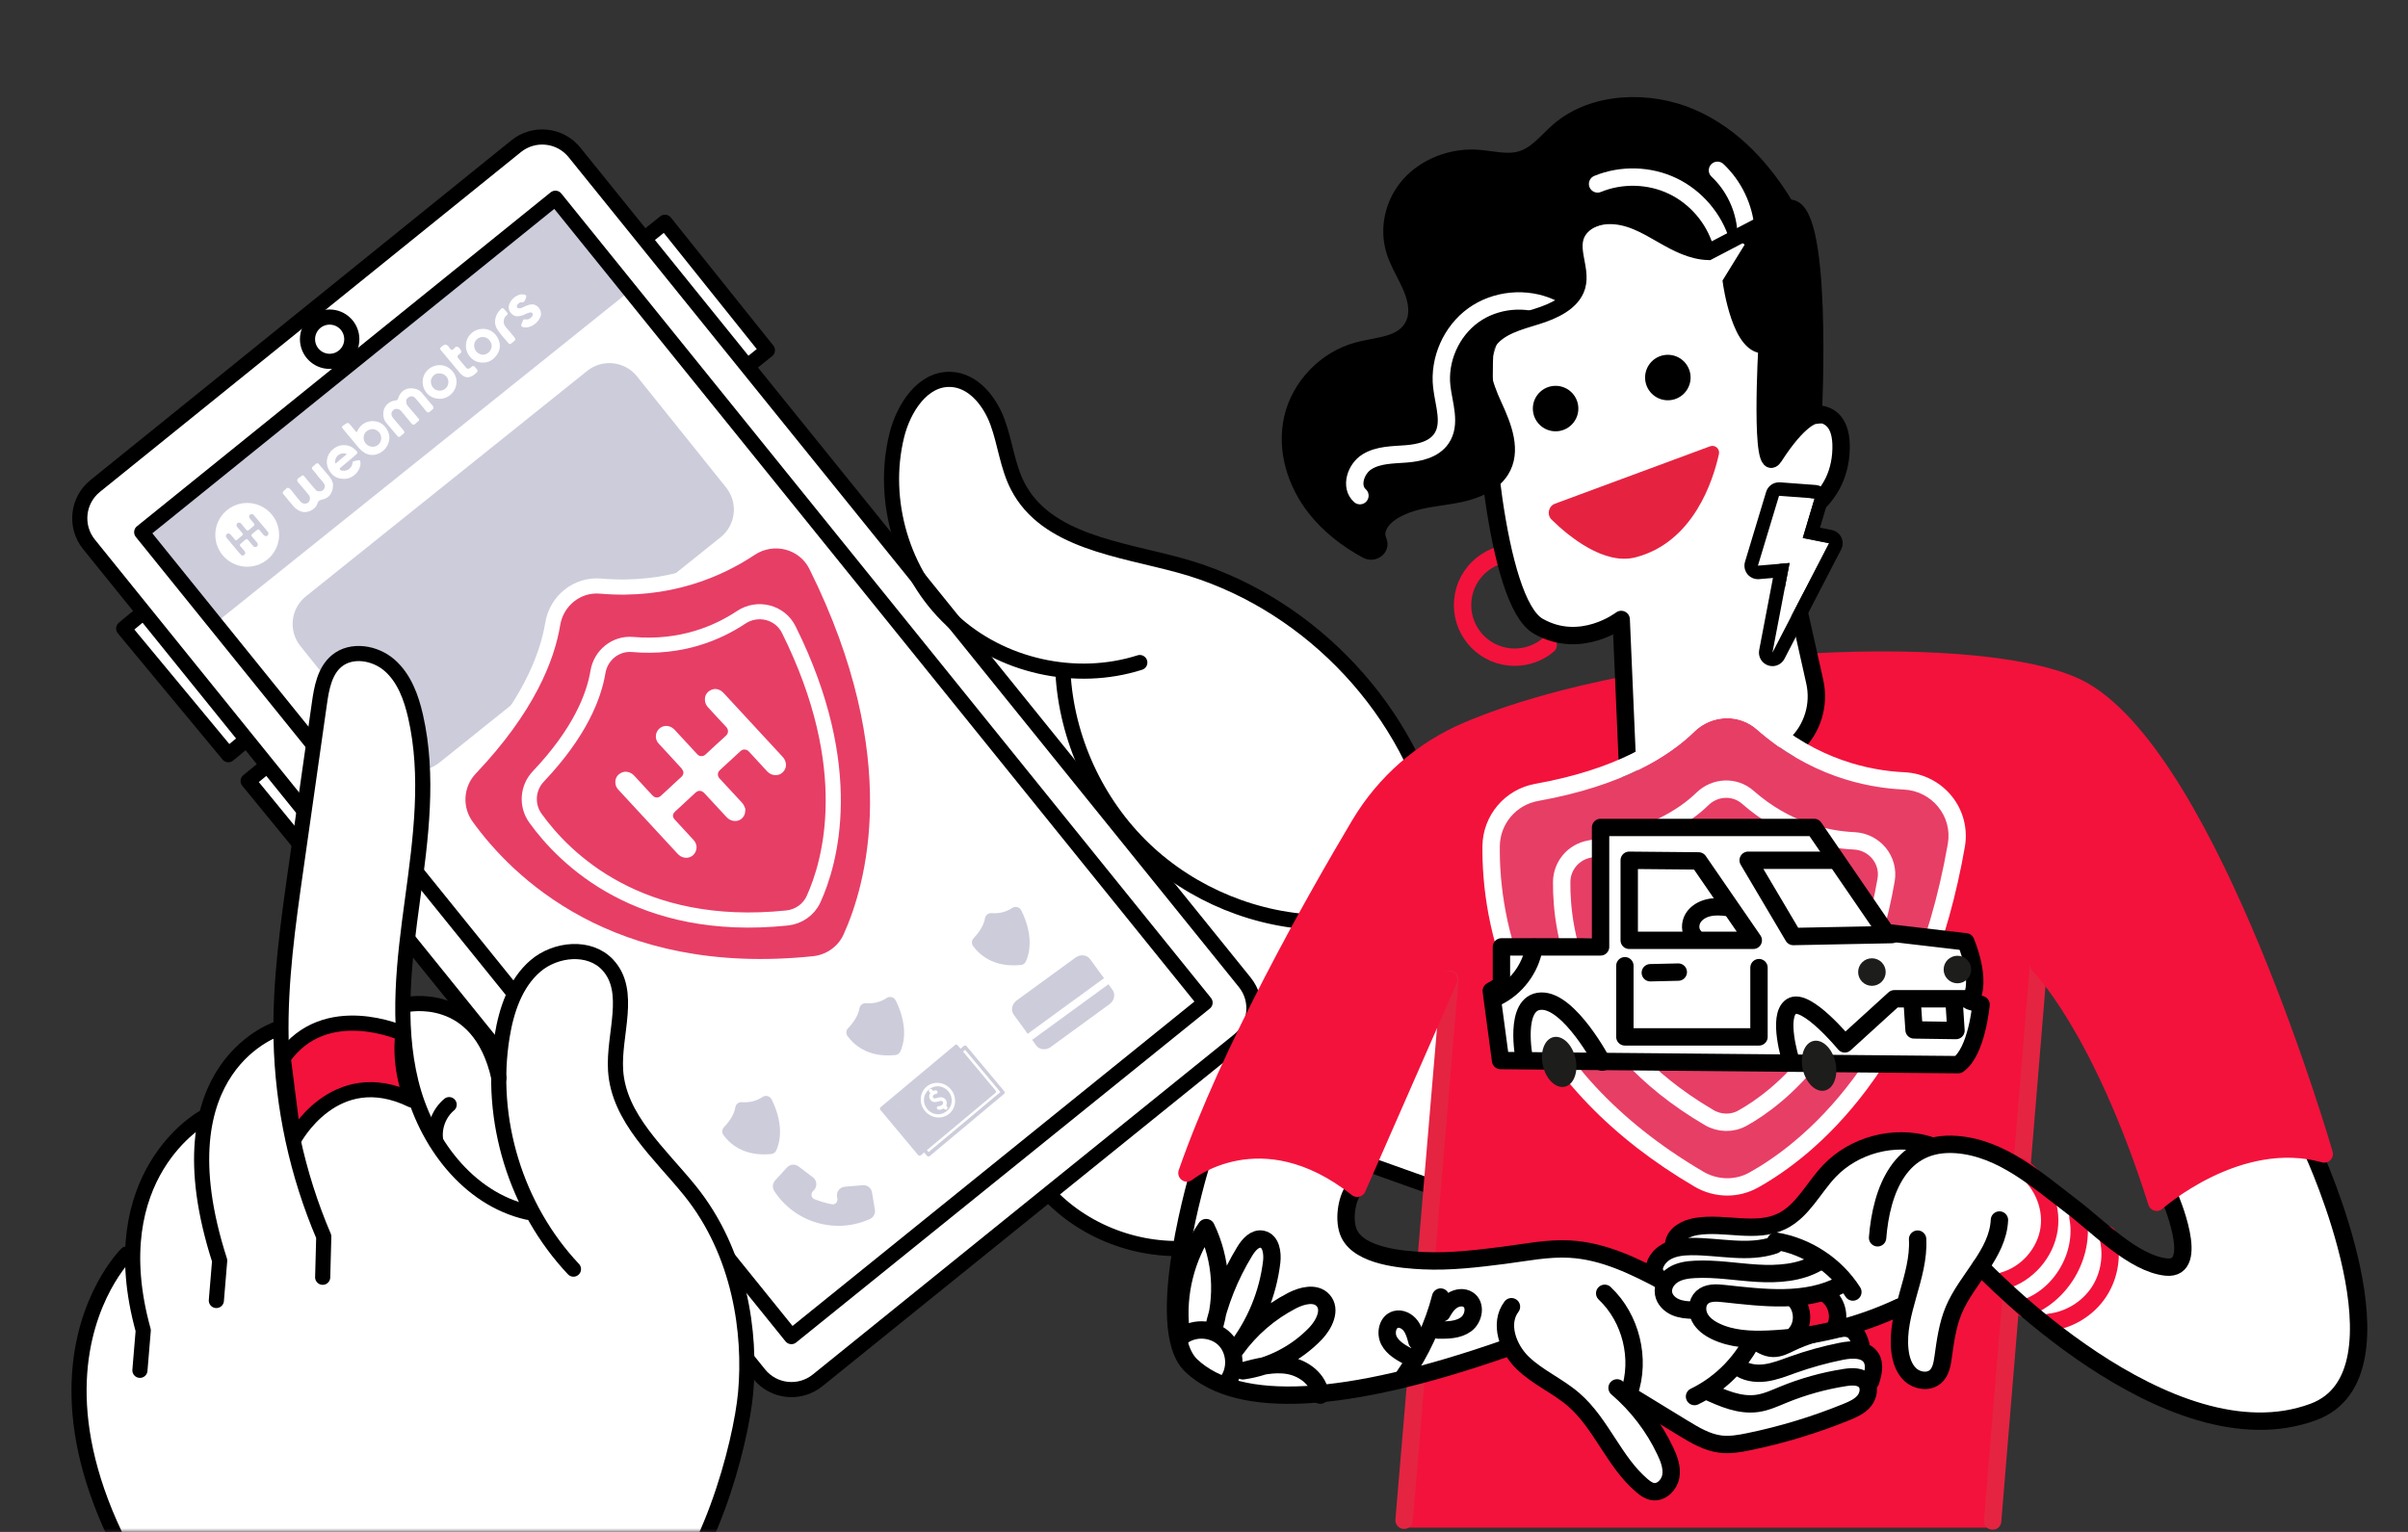 <svg width="330" height="210" viewBox="0 0 330 210" fill="none" xmlns="http://www.w3.org/2000/svg">
<rect x="0" y="0" width="330" height="210" fill="#333333" stroke="none"/>
<mask id="mask0_316_7554" style="mask-type:alpha" maskUnits="userSpaceOnUse" x="0" y="0" width="330" height="210">
<rect width="330" height="210" fill="#D9D9D9"/>
</mask>
<g mask="url(#mask0_316_7554)">
<path d="M235.927 125.881L197.056 112.824C197.056 112.824 188.403 85.039 161.831 77.293C161.831 77.293 144.52 75.929 141.184 68.791C137.849 61.653 137.994 62.566 137.086 57.705C136.178 52.844 130.254 50.566 128.583 52.392C126.913 54.218 121.295 55.126 122.664 70.311C122.664 70.311 122.664 77.143 132.988 88.229L157.583 118.141L170.583 134.659C170.583 134.659 173.675 137.875 171.247 140.308C168.819 142.741 144.525 163.388 144.525 163.388C144.525 163.388 164.114 183.734 182.333 158.226L218.32 170.677L235.932 125.886L235.927 125.881Z" fill="white"/>
<path d="M170.583 134.654L102.531 50.369L104.809 48.305L91.144 30.843L88.39 32.856L78.73 20.893C76.759 18.449 73.179 18.071 70.736 20.042L13.044 66.622C10.6 68.594 10.222 72.173 12.193 74.617L19.699 83.913L17.448 86.164L30.91 103.17L33.649 101.198L36.72 105.001L34.349 107.014L48.32 124.123L50.582 122.167L104.046 188.382C106.017 190.826 109.597 191.205 112.04 189.233L169.733 142.653C172.176 140.682 172.555 137.102 170.583 134.659V134.654ZM107.439 118.406C107.107 118.406 107.107 117.887 107.439 117.887C107.771 117.887 107.771 118.406 107.439 118.406Z" fill="white"/>
<path d="M76.248 27.713L20.202 72.646L30.08 84.967L86.126 40.033L76.248 27.713Z" fill="#CCCCDB"/>
<path d="M29.509 73.304C29.483 70.933 31.47 68.889 33.986 68.946C36.284 68.998 38.302 70.897 38.25 73.413C38.204 75.737 36.31 77.688 33.861 77.688C31.48 77.688 29.483 75.732 29.509 73.304ZM32.772 71.649C32.627 71.613 32.528 71.701 32.466 71.81C32.388 71.945 32.399 72.1 32.497 72.225C32.736 72.526 32.985 72.822 33.229 73.112C33.317 73.216 33.312 73.288 33.213 73.387C32.974 73.615 32.7 73.807 32.456 74.025C32.373 74.098 32.29 74.082 32.222 73.999C32.02 73.766 31.807 73.532 31.61 73.288C31.47 73.117 31.262 73.076 31.086 73.205C30.936 73.32 30.92 73.569 31.055 73.729C31.444 74.191 31.833 74.658 32.222 75.12C32.482 75.426 32.72 75.753 33.005 76.038C33.156 76.188 33.348 76.188 33.488 76.064C33.623 75.934 33.654 75.69 33.524 75.561C33.322 75.358 33.182 75.115 32.974 74.917C32.824 74.772 32.834 74.663 32.99 74.523C33.187 74.352 33.389 74.181 33.592 74.015C33.784 73.854 33.872 73.864 34.028 74.056C34.235 74.31 34.448 74.565 34.66 74.819C34.816 75.006 35.055 75.042 35.221 74.907C35.366 74.793 35.366 74.508 35.205 74.342C34.961 74.087 34.769 73.797 34.52 73.548C34.427 73.454 34.432 73.314 34.531 73.226C34.754 73.024 34.992 72.842 35.226 72.656C35.382 72.531 35.465 72.541 35.599 72.702C35.771 72.91 35.942 73.117 36.108 73.325C36.243 73.491 36.502 73.548 36.647 73.434C36.803 73.309 36.85 73.06 36.704 72.899C36.481 72.65 36.279 72.386 36.061 72.126C35.636 71.623 35.205 71.125 34.785 70.622C34.64 70.451 34.437 70.415 34.266 70.544C34.131 70.648 34.1 70.892 34.219 71.047C34.38 71.25 34.551 71.447 34.712 71.649C34.878 71.857 34.951 71.934 34.764 72.095C34.562 72.272 34.359 72.443 34.152 72.614C33.934 72.796 33.887 72.785 33.701 72.567C33.488 72.313 33.281 72.059 33.068 71.81C32.99 71.722 32.912 71.623 32.767 71.654L32.772 71.649Z" fill="white"/>
<path d="M45.638 66.524C45.643 67.603 45.021 68.334 44.149 68.48C43.729 68.552 43.573 68.76 43.475 69.081C43.236 69.87 42.121 70.368 41.374 70.155C40.844 70.005 40.45 69.694 40.108 69.278C39.714 68.796 39.309 68.319 38.915 67.836C38.66 67.525 38.676 67.53 38.946 67.234C39.044 67.126 39.169 67.058 39.267 66.949C39.423 66.778 39.667 66.897 39.895 67.177C40.326 67.722 40.756 68.267 41.208 68.791C41.457 69.081 41.96 69.112 42.214 68.9C42.556 68.62 42.536 68.116 42.313 67.847C41.877 67.307 41.425 66.778 40.974 66.259C40.891 66.166 40.777 66.046 40.756 65.963C40.642 65.528 41.114 65.491 41.301 65.258C41.41 65.128 41.566 65.139 41.685 65.284C41.918 65.569 42.152 65.855 42.391 66.14C42.702 66.503 43.008 66.871 43.329 67.224C43.49 67.4 44.014 67.395 44.217 67.234C44.481 67.027 44.595 66.659 44.455 66.394C44.232 65.963 43.853 65.657 43.568 65.274C43.335 64.957 43.08 64.651 42.821 64.355C42.676 64.189 42.733 64.075 42.868 63.956C43.013 63.831 43.153 63.697 43.303 63.582C43.428 63.489 43.568 63.463 43.687 63.608C44.17 64.179 44.657 64.75 45.135 65.325C45.451 65.715 45.664 66.15 45.638 66.524Z" fill="white"/>
<path d="M52.532 56.74C52.49 55.723 53.294 54.976 54.207 54.893C54.415 54.872 54.498 54.8 54.565 54.597C54.959 53.373 56.018 52.979 57.133 53.368C57.392 53.456 57.636 53.638 57.823 53.861C58.321 54.457 58.819 55.049 59.312 55.645C59.447 55.811 59.468 55.967 59.27 56.128C59.151 56.226 59.026 56.325 58.912 56.434C58.762 56.579 58.58 56.594 58.409 56.382C57.947 55.796 57.481 55.215 56.983 54.654C56.676 54.312 56.324 54.156 55.831 54.592C55.592 54.805 55.618 55.334 55.878 55.635C56.376 56.216 56.868 56.797 57.361 57.383C57.465 57.508 57.481 57.617 57.33 57.731C57.164 57.85 57.029 58.011 56.868 58.135C56.708 58.26 56.552 58.255 56.412 58.078C55.929 57.487 55.447 56.901 54.959 56.325C54.69 56.003 54.15 55.956 53.886 56.231C53.564 56.558 53.553 56.911 53.896 57.326C54.363 57.897 54.845 58.457 55.322 59.022C55.468 59.194 55.447 59.334 55.271 59.474C55.136 59.583 54.996 59.686 54.871 59.811C54.762 59.92 54.607 59.946 54.472 59.785C53.948 59.152 53.408 58.535 52.879 57.902C52.646 57.627 52.526 57.191 52.526 56.74H52.532Z" fill="white"/>
<path d="M53.367 59.894C53.398 61.585 51.723 62.747 50.358 62.254C49.767 62.042 49.368 61.642 48.989 61.186C48.335 60.392 47.687 59.593 47.018 58.815C46.846 58.613 46.789 58.488 47.038 58.332C47.09 58.301 47.137 58.249 47.194 58.213C47.718 57.881 47.713 57.881 48.117 58.379C48.33 58.644 48.569 58.888 48.771 59.157C48.88 59.303 48.906 59.214 48.947 59.126C49.414 58.099 50.395 57.575 51.484 57.762C52.143 57.876 52.677 58.265 53.035 58.872C53.253 59.24 53.347 59.624 53.367 59.894ZM52.242 60.06C52.257 59.328 51.567 58.804 51.038 58.82C50.39 58.836 49.829 59.36 49.829 59.992C49.829 60.631 50.322 61.222 51.064 61.243C51.718 61.258 52.252 60.714 52.242 60.06Z" fill="white"/>
<path d="M49.404 63.598C49.347 64.231 49.026 64.755 48.491 65.18C47.889 65.652 47.205 65.73 46.51 65.574C45.955 65.45 45.503 65.102 45.187 64.604C44.767 63.951 44.663 63.255 44.943 62.529C45.13 62.036 45.472 61.658 45.923 61.372C46.541 60.983 47.189 60.926 47.869 61.144C48.284 61.279 48.626 61.544 48.906 61.876C49.005 61.99 49.02 62.125 48.88 62.239C48.486 62.581 48.092 62.923 47.692 63.261C47.371 63.536 47.039 63.8 46.717 64.07C46.639 64.137 46.52 64.2 46.577 64.329C46.629 64.444 46.738 64.495 46.862 64.516C47.666 64.63 48.237 64.127 48.32 63.416C48.32 63.38 48.32 63.333 48.341 63.302C48.403 63.214 49.218 63.043 49.301 63.105C49.461 63.224 49.363 63.396 49.399 63.593L49.404 63.598ZM47.075 62.145C46.458 62.145 45.965 62.617 45.923 63.245C45.918 63.333 45.887 63.447 45.965 63.494C46.058 63.551 46.115 63.432 46.178 63.38C46.556 63.074 46.925 62.758 47.298 62.446C47.365 62.389 47.485 62.348 47.464 62.259C47.443 62.156 47.309 62.171 47.215 62.151C47.168 62.14 47.117 62.151 47.07 62.151L47.075 62.145Z" fill="white"/>
<path d="M66.165 49.7C64.873 49.773 63.83 48.595 63.846 47.402C63.861 46.09 64.863 45.109 66.16 45.078C67.441 45.052 68.437 46.126 68.499 47.345C68.556 48.533 67.368 49.799 66.165 49.695V49.7ZM67.384 47.412C67.353 46.816 66.86 46.198 66.16 46.198C65.49 46.198 64.961 46.748 64.977 47.392C64.992 48.087 65.553 48.605 66.18 48.626C66.803 48.647 67.389 48.035 67.384 47.412Z" fill="white"/>
<path d="M62.565 52.387C62.554 53.617 61.501 54.68 60.241 54.67C58.882 54.659 57.922 53.601 57.922 52.34C57.922 51.111 58.913 50.074 60.251 50.053C61.512 50.032 62.606 51.194 62.565 52.387ZM60.241 51.184C59.535 51.106 59.032 51.791 59.048 52.315C59.068 52.994 59.53 53.565 60.261 53.554C60.972 53.549 61.424 53.015 61.45 52.403C61.481 51.739 60.915 51.189 60.241 51.184Z" fill="white"/>
<path d="M71.602 40.362C72.115 40.362 72.224 40.518 72.027 40.985C71.913 41.255 71.804 41.529 71.4 41.441C71.223 41.405 70.855 41.753 70.839 41.939C70.824 42.111 70.881 42.245 71.093 42.266C71.42 42.303 71.669 42.111 71.939 41.991C72.255 41.851 72.577 41.732 72.925 41.721C73.708 41.701 74.356 42.64 74.082 43.376C73.734 44.315 72.671 45.036 71.773 44.87C71.457 44.813 71.379 44.694 71.483 44.393C71.534 44.248 71.617 44.113 71.659 43.957C71.695 43.812 71.825 43.75 71.986 43.781C72.338 43.854 72.624 43.703 72.852 43.454C72.987 43.314 73.065 43.127 72.956 42.941C72.847 42.759 72.676 42.827 72.504 42.868C72.178 42.941 71.897 43.133 71.581 43.231C71.13 43.371 70.668 43.459 70.263 43.148C69.776 42.769 69.573 42.24 69.807 41.67C70.066 41.042 70.538 40.637 71.171 40.399C71.322 40.342 71.462 40.373 71.591 40.352L71.602 40.362Z" fill="white"/>
<path d="M64.07 51.728C63.592 51.692 63.265 51.417 62.985 51.085C62.368 50.354 61.766 49.617 61.154 48.886C60.915 48.595 60.672 48.31 60.428 48.024C60.267 47.833 60.288 47.672 60.506 47.537C60.563 47.5 60.614 47.454 60.666 47.407C60.95 47.175 61.211 47.196 61.45 47.469C61.45 47.469 61.471 47.506 61.481 47.521C61.616 47.677 61.73 47.921 61.891 47.957C62.072 48.004 62.223 47.765 62.363 47.615C62.394 47.583 62.451 47.573 62.492 47.552C62.721 47.459 62.913 47.599 63.162 48.024C63.281 48.221 63.208 48.341 63.048 48.471C62.591 48.839 62.591 48.844 62.965 49.311C63.245 49.658 63.53 50.006 63.821 50.343C64.054 50.618 64.298 50.618 64.619 50.297C64.817 50.099 64.951 50.141 65.107 50.322C65.569 50.857 65.574 50.867 65.034 51.319C64.749 51.557 64.422 51.703 64.059 51.734L64.07 51.728Z" fill="white"/>
<path d="M67.841 44.072C67.872 43.366 68.188 42.795 68.686 42.323C68.795 42.219 68.972 42.188 69.101 42.386C69.2 42.536 69.34 42.655 69.459 42.79C69.589 42.935 69.636 43.081 69.449 43.21C68.967 43.537 68.878 44.346 69.309 44.824C69.719 45.275 70.092 45.763 70.487 46.23C70.653 46.427 70.689 46.572 70.45 46.769C70.331 46.873 70.191 46.966 70.077 47.08C69.973 47.184 69.802 47.189 69.683 47.049C69.169 46.437 68.603 45.861 68.173 45.187C67.965 44.86 67.82 44.481 67.841 44.066V44.072Z" fill="white"/>
<path d="M170.583 134.654L78.73 20.893C76.759 18.449 73.179 18.071 70.736 20.042L13.044 66.622C10.6 68.594 10.222 72.173 12.193 74.617L104.046 188.377C106.017 190.821 109.597 191.199 112.04 189.228L169.733 142.648C172.176 140.677 172.555 137.097 170.583 134.654ZM107.439 118.406C107.107 118.406 107.107 117.887 107.439 117.887C107.771 117.887 107.771 118.406 107.439 118.406Z" stroke="black" stroke-width="2.075" stroke-linecap="round" stroke-linejoin="round"/>
<path d="M76.115 27.175L19.419 72.951L108.455 183.226L165.146 137.45L76.115 27.175ZM107.438 118.411C107.106 118.411 107.106 117.892 107.438 117.892C107.77 117.892 107.77 118.411 107.438 118.411Z" stroke="black" stroke-width="2.075" stroke-linecap="round" stroke-linejoin="round"/>
<path d="M45.176 49.534C46.852 49.534 48.211 48.175 48.211 46.499C48.211 44.823 46.852 43.465 45.176 43.465C43.5 43.465 42.142 44.823 42.142 46.499C42.142 48.175 43.5 49.534 45.176 49.534Z" stroke="black" stroke-width="2.075" stroke-linecap="round" stroke-linejoin="round"/>
<path d="M89.209 32.005L91.128 30.469L105.166 48.014L103.247 49.55" stroke="black" stroke-width="2.075" stroke-linecap="round" stroke-linejoin="round"/>
<path d="M18.844 84.593L16.95 86.159L31.294 103.455L33.188 101.888" stroke="black" stroke-width="2.075" stroke-linecap="round" stroke-linejoin="round"/>
<path d="M35.911 105.504L34.007 107.06L48.237 124.449L50.141 122.893" stroke="black" stroke-width="2.075" stroke-linecap="round" stroke-linejoin="round"/>
<path d="M80.474 50.842L41.921 81.75C39.831 83.426 39.495 86.478 41.171 88.569L53.385 103.803C55.06 105.893 58.113 106.229 60.203 104.554L98.756 73.645C100.846 71.969 101.182 68.917 99.506 66.827L87.292 51.592C85.616 49.502 82.564 49.166 80.474 50.842Z" fill="#CCCCDB"/>
<path d="M111.854 77.537C110.189 74.186 105.95 73.133 102.838 75.208C98.506 78.092 91.575 81.153 82.299 80.344C79.094 80.064 76.271 82.357 75.748 85.531C74.985 90.154 72.329 97.032 64.459 105.322C62.4 107.491 62.176 110.806 63.92 113.228C69.408 120.86 83.539 135.022 111.527 132.112C113.706 131.883 115.63 130.545 116.538 128.553C119.672 121.684 124.916 103.813 111.854 77.537Z" fill="#E73E66"/>
<path d="M93.386 105.317C92.82 104.7 92.255 104.088 91.69 103.471C91.223 102.962 90.761 102.449 90.284 101.951C89.755 101.395 89.76 100.597 90.195 100.052C90.668 99.46 91.472 99.341 92.12 99.761C92.302 99.881 92.457 100.041 92.603 100.202C93.562 101.24 94.522 102.277 95.482 103.315C95.617 103.46 95.751 103.6 95.959 103.637C96.203 103.678 96.426 103.647 96.623 103.481C96.654 103.455 96.685 103.429 96.716 103.403C97.635 102.552 98.548 101.696 99.476 100.861C99.902 100.477 99.814 99.958 99.513 99.642C98.683 98.77 97.879 97.878 97.059 96.996C96.836 96.758 96.685 96.488 96.628 96.166C96.53 95.57 96.706 95.061 97.209 94.719C97.718 94.371 98.262 94.361 98.791 94.683C98.968 94.791 99.118 94.947 99.258 95.098C101.92 97.977 104.581 100.861 107.247 103.74C107.481 103.989 107.631 104.285 107.688 104.601C107.782 105.115 107.605 105.561 107.211 105.924C106.687 106.402 105.779 106.376 105.203 105.81C105.136 105.743 105.069 105.67 105.001 105.597C104.207 104.736 103.409 103.886 102.625 103.019C102.355 102.723 101.935 102.677 101.65 102.838C101.582 102.879 101.515 102.931 101.458 102.988C100.524 103.849 99.596 104.705 98.662 105.566C98.314 105.888 98.288 106.329 98.589 106.692C98.636 106.749 98.688 106.801 98.74 106.853C99.725 107.922 100.706 108.995 101.702 110.054C101.904 110.272 102.013 110.531 102.117 110.796C102.179 110.951 102.117 111.112 102.117 111.273C102.117 111.527 102.013 111.74 101.889 111.937C101.448 112.632 100.561 112.705 99.917 112.305C99.767 112.212 99.637 112.087 99.518 111.958C98.522 110.889 97.536 109.81 96.54 108.741C96.436 108.632 96.312 108.529 96.177 108.471C95.876 108.347 95.591 108.409 95.347 108.632C94.403 109.504 93.459 110.375 92.52 111.247C92.26 111.485 92.136 111.766 92.296 112.103C92.354 112.227 92.452 112.336 92.546 112.435C93.381 113.343 94.221 114.245 95.056 115.158C95.362 115.496 95.513 115.895 95.44 116.357C95.279 117.384 94.211 117.923 93.251 117.363C93.075 117.259 92.919 117.104 92.779 116.948C90.107 114.064 87.446 111.169 84.774 108.29C84.515 108.015 84.359 107.714 84.333 107.346C84.297 106.811 84.489 106.365 84.935 106.059C85.464 105.696 86.019 105.712 86.559 106.038C86.756 106.158 86.922 106.339 87.078 106.51C87.84 107.33 88.598 108.155 89.36 108.98C89.443 109.068 89.531 109.156 89.635 109.218C89.9 109.384 90.227 109.359 90.481 109.167C90.507 109.146 90.533 109.125 90.559 109.104C91.503 108.233 92.447 107.361 93.386 106.49C93.459 106.422 93.521 106.35 93.567 106.261C93.728 105.971 93.682 105.67 93.443 105.416C93.484 105.354 93.5 105.312 93.396 105.323L93.386 105.317Z" fill="white"/>
<path d="M93.386 105.317C93.49 105.307 93.474 105.354 93.433 105.411C93.417 105.38 93.401 105.349 93.386 105.317Z" fill="#FEF3F5"/>
<path d="M111.854 77.537C110.189 74.186 105.95 73.133 102.838 75.208C98.506 78.092 91.575 81.153 82.299 80.344C79.094 80.064 76.271 82.357 75.748 85.531C74.985 90.154 72.329 97.032 64.459 105.322C62.4 107.491 62.176 110.806 63.92 113.228C69.408 120.86 83.539 135.022 111.527 132.112C113.706 131.883 115.63 130.545 116.538 128.553C119.672 121.684 124.916 103.813 111.854 77.537Z" stroke="white" stroke-width="2.075" stroke-linecap="round" stroke-linejoin="round"/>
<path d="M108.098 86.315C106.895 83.887 103.823 83.124 101.567 84.629C98.428 86.719 93.412 88.935 86.694 88.348C84.375 88.146 82.331 89.806 81.947 92.104C81.392 95.45 79.467 100.43 73.771 106.438C72.282 108.01 72.116 110.406 73.382 112.165C77.356 117.69 87.591 127.951 107.86 125.84C109.437 125.674 110.832 124.709 111.491 123.262C113.758 118.287 117.56 105.343 108.098 86.315Z" stroke="white" stroke-width="2.075" stroke-linecap="round" stroke-linejoin="round"/>
<path d="M118.213 162.475L115.786 162.678C115.127 162.735 114.639 163.316 114.696 163.974C114.701 164.057 114.717 164.14 114.743 164.218C114.81 164.441 114.764 164.68 114.618 164.862C114.483 165.033 114.271 165.121 114.053 165.1C113.202 164.934 112.367 164.69 111.558 164.369C111.366 164.27 111.236 164.078 111.21 163.86C111.184 163.632 111.272 163.404 111.449 163.253C111.952 162.823 112.014 162.065 111.583 161.562C111.532 161.5 111.469 161.443 111.402 161.391L109.446 159.907C108.953 159.523 108.253 159.591 107.838 160.053L106.23 161.816C105.867 162.216 105.815 162.807 106.105 163.259C108.922 167.611 114.504 169.245 119.225 167.103L119.303 167.061C119.749 166.812 119.982 166.309 119.894 165.806L119.5 163.461C119.401 162.849 118.846 162.418 118.229 162.475H118.213Z" fill="#CCCCDB"/>
<path d="M129.979 149.615C129.305 148.806 128.132 148.676 127.359 149.319C127.339 149.335 127.323 149.345 127.308 149.366C126.509 149.983 126.389 151.156 127.033 151.991C127.676 152.826 128.853 152.997 129.647 152.385C129.683 152.359 129.72 152.328 129.751 152.297V152.287L129.798 152.245C130.571 151.602 130.648 150.424 129.974 149.615H129.979ZM129.606 152.121C129.507 152.121 129.445 152.074 129.403 152.017C129.377 151.991 129.351 151.965 129.336 151.934C129.315 151.949 129.289 151.97 129.268 151.981C129.071 152.1 128.843 152.152 128.61 152.126C128.475 152.105 128.376 151.986 128.381 151.851C128.397 151.716 128.511 151.623 128.646 151.633C128.828 151.638 129.004 151.571 129.128 151.441C129.17 151.405 129.201 151.358 129.227 151.306C129.279 151.202 129.253 151.068 129.154 150.995C129.056 150.876 128.895 150.907 128.594 150.995C128.293 151.078 127.774 151.218 127.463 150.704C127.292 150.44 127.297 150.108 127.479 149.864L127.494 149.848L127.411 149.75C127.292 149.667 127.261 149.501 127.339 149.387C127.416 149.273 127.577 149.247 127.697 149.33C127.733 149.356 127.764 149.392 127.785 149.439L127.878 149.553C128.023 149.48 128.189 149.454 128.35 149.485C128.475 149.558 128.527 149.714 128.459 149.838C128.418 149.916 128.335 149.968 128.241 149.968C128.153 149.983 128.07 150.014 127.992 150.066C127.94 150.103 127.894 150.144 127.863 150.201C127.816 150.279 127.826 150.383 127.883 150.455C127.972 150.601 128.06 150.611 128.444 150.502C128.75 150.419 129.17 150.305 129.507 150.647C129.756 150.881 129.829 151.244 129.683 151.534C129.678 151.545 129.673 151.555 129.663 151.566C129.704 151.581 129.73 151.612 129.751 151.649C129.917 151.778 129.87 152.115 129.6 152.115L129.606 152.121Z" fill="#CCCCDB"/>
<path d="M127.079 157.07L134.217 150.948C137.091 149.713 134.564 148.043 134.165 147.607L131.737 144.822C131.172 145.154 131.659 145.107 129.916 144.417L122.202 151.156C123.862 151.918 122.643 151.446 122.425 153.573L125.527 157.059C125.891 155.129 126.606 156.592 127.084 157.07H127.079ZM126.985 148.956C127.966 148.136 129.455 148.302 130.311 149.33C131.166 150.357 131.068 151.851 130.087 152.67C129.107 153.49 127.618 153.324 126.762 152.297C125.906 151.27 126.005 149.776 126.985 148.956Z" fill="#CCCCDB"/>
<path d="M132.095 143.374L131.634 143.763L131.245 143.296C131.151 143.182 130.99 143.167 130.882 143.255L120.677 151.783C120.568 151.872 120.558 152.038 120.651 152.147L125.818 158.33C125.912 158.444 126.073 158.46 126.181 158.372L126.648 157.978L127.037 158.439C127.131 158.553 127.292 158.569 127.401 158.481L137.6 149.957C137.709 149.869 137.719 149.703 137.626 149.594L132.453 143.405C132.36 143.302 132.199 143.286 132.095 143.374ZM122.892 153.303C122.799 153.189 122.809 153.028 122.918 152.94C123.416 152.52 123.282 151.898 122.924 151.467C122.83 151.353 122.841 151.192 122.95 151.104L129.813 145.371C129.917 145.283 130.072 145.299 130.166 145.403C130.518 145.823 131.11 146.056 131.608 145.646C131.701 145.553 131.857 145.563 131.95 145.662C131.955 145.672 131.966 145.678 131.971 145.688L134.176 148.328C134.217 148.38 134.243 148.448 134.238 148.515C134.233 148.583 134.202 148.64 134.15 148.681L134.124 148.702C133.626 149.122 133.761 149.745 134.119 150.175C134.212 150.289 134.202 150.45 134.093 150.538L127.24 156.266C127.131 156.354 126.97 156.338 126.877 156.224C126.519 155.794 125.932 155.555 125.424 155.97C125.315 156.058 125.154 156.043 125.061 155.928L122.892 153.309V153.303ZM137.091 149.714L127.255 157.936L127.027 157.666L136.396 149.838C136.505 149.75 136.515 149.584 136.422 149.475L131.976 144.152L132.261 143.914L137.102 149.714H137.091Z" fill="#CCCCDB"/>
<path d="M122.743 137.139C122.514 136.677 121.933 136.532 121.503 136.817C120.906 137.211 119.957 137.631 118.681 137.522C118.24 137.486 117.851 137.797 117.778 138.233C117.674 138.866 117.306 139.815 116.227 140.951C115.942 141.247 115.91 141.704 116.154 142.036C116.906 143.084 118.852 145.029 122.696 144.63C122.997 144.598 123.261 144.417 123.386 144.142C123.816 143.198 124.538 140.744 122.743 137.128V137.139Z" fill="#CCCCDB"/>
<path d="M139.95 124.792C139.721 124.33 139.14 124.185 138.71 124.47C138.113 124.864 137.164 125.285 135.888 125.176C135.447 125.139 135.058 125.451 134.985 125.886C134.881 126.519 134.513 127.469 133.434 128.605C133.149 128.901 133.117 129.357 133.361 129.689C134.114 130.737 136.059 132.682 139.903 132.283C140.204 132.252 140.468 132.07 140.593 131.795C141.024 130.851 141.745 128.397 139.95 124.781V124.792Z" fill="#CCCCDB"/>
<path d="M105.737 150.704C105.508 150.243 104.927 150.097 104.497 150.383C103.9 150.777 102.951 151.197 101.675 151.088C101.234 151.052 100.845 151.363 100.772 151.799C100.668 152.432 100.3 153.381 99.221 154.517C98.936 154.813 98.905 155.27 99.148 155.602C99.901 156.649 101.846 158.595 105.69 158.195C105.991 158.164 106.256 157.983 106.38 157.708C106.811 156.764 107.532 154.31 105.737 150.694V150.704Z" fill="#CCCCDB"/>
<path d="M140.956 141.631L151.295 134.093L149.381 131.474C148.945 130.877 148.058 130.784 147.399 131.261L139.332 137.144C138.673 137.626 138.492 138.498 138.928 139.094L140.847 141.73C140.878 141.699 140.909 141.662 140.951 141.636L140.956 141.631Z" fill="#CCCCDB"/>
<path d="M141.563 142.461C141.521 142.492 141.48 142.513 141.438 142.534L142.009 143.317C142.445 143.914 143.332 144.007 143.991 143.53L152.058 137.647C152.717 137.164 152.898 136.293 152.462 135.696L151.902 134.929L141.563 142.466V142.461Z" fill="#CCCCDB"/>
<path d="M89.121 245.743L88.716 222.46C88.716 222.46 104.507 208.288 101.675 179.947C101.675 179.947 102.484 171.04 87.097 154.642C87.097 154.642 83.253 149.376 84.669 138.446C84.669 138.446 86.288 131.157 80.011 130.55C73.734 129.943 69.081 135.006 68.676 146.139C68.676 146.139 65.843 135.816 55.717 137.637C55.717 137.637 57.336 124.071 57.74 114.354C58.145 104.638 58.145 98.563 56.122 95.124C54.099 91.684 51.666 90.06 51.666 90.06C51.666 90.06 45.995 88.846 45.186 91.679C44.377 94.511 39.516 125.487 39.516 125.487L38.302 141.076C38.302 141.076 31.013 141.076 28.181 153.63C28.181 153.63 20.488 155.451 18.262 171.242C18.262 171.242 4.494 183.999 13.806 206.062C13.806 206.062 16.84 218.207 37.695 240.073L37.088 249.789H89.115V245.743H89.121Z" fill="white"/>
<path d="M78.589 173.976C70.689 165.588 66.969 153.449 68.811 142.077C69.392 138.482 70.626 134.773 73.391 132.407C76.162 130.042 80.799 129.596 83.279 132.262C86.677 135.914 84.042 141.761 84.363 146.741C84.783 153.298 90.397 158.086 94.531 163.196C101.451 171.756 102.92 182.78 102.183 190.935C101.555 197.866 97.068 215.442 88.581 222.455L88.861 246.147" stroke="black" stroke-width="2.075" stroke-linecap="round" stroke-linejoin="round"/>
<path d="M72.328 166.184C64.121 164.327 58.321 156.53 56.319 148.354C54.316 140.179 55.405 131.608 56.536 123.272C57.667 114.935 58.819 106.381 56.946 98.179C56.355 95.596 55.395 92.965 53.403 91.212C51.416 89.464 48.169 88.919 46.135 90.615C44.485 91.99 44.07 94.319 43.769 96.446C42.706 103.932 41.642 111.423 40.574 118.909C39.464 126.711 38.353 134.555 38.52 142.435C38.717 151.726 40.719 160.971 44.371 169.515L44.221 175.092" stroke="black" stroke-width="2.075" stroke-linecap="round" stroke-linejoin="round"/>
<path d="M38.302 140.926C38.302 140.926 21.447 145.937 30.105 172.809L29.649 178.277" stroke="black" stroke-width="2.075" stroke-linecap="round" stroke-linejoin="round"/>
<path d="M27.828 153.226C27.828 153.226 13.707 160.971 19.631 182.38L19.175 187.848" stroke="black" stroke-width="2.075" stroke-linecap="round" stroke-linejoin="round"/>
<path d="M17.349 171.901C17.349 171.901 -6.794 195.588 37.846 239.772L36.932 249.338" stroke="black" stroke-width="2.075" stroke-linecap="round" stroke-linejoin="round"/>
<path d="M55.613 137.735C55.613 137.735 65.636 135.458 68.37 147.758" stroke="black" stroke-width="2.075" stroke-linecap="round" stroke-linejoin="round"/>
<path d="M61.553 151.426C60.132 152.614 59.406 154.585 59.717 156.411" stroke="black" stroke-width="2.075" stroke-linecap="round" stroke-linejoin="round"/>
<path d="M39.723 156.26C39.723 156.26 45.798 145.631 56.428 150.793C56.428 150.793 54.607 146.539 55.214 141.683C55.214 141.683 44.584 136.822 38.815 145.024L39.728 156.26H39.723Z" fill="#F3123C"/>
<path d="M40.242 156.26C40.242 156.26 45.798 145.631 56.428 150.793C56.428 150.793 54.607 146.539 55.214 141.683C55.214 141.683 44.584 136.822 38.815 145.024L40.247 156.26H40.242Z" stroke="black" stroke-width="2.075" stroke-linecap="round" stroke-linejoin="round"/>
<path d="M156.202 90.823C147.404 93.629 137.169 91.326 130.425 85.018C123.681 78.71 120.687 68.656 122.897 59.692C123.821 55.941 126.451 51.843 130.31 52.009C133.382 52.138 135.659 54.997 136.712 57.886C137.77 60.776 138.066 63.94 139.482 66.669C143.404 74.222 153.463 75.255 161.675 77.501C178.509 82.102 192.407 96.161 196.822 113.047L235.626 126.343" stroke="black" stroke-width="2.075" stroke-linecap="round" stroke-linejoin="round"/>
<path d="M145.671 92.182C146.159 101.261 150.215 110.095 156.778 116.383C163.34 122.675 172.336 126.353 181.424 126.457" stroke="black" stroke-width="2.075" stroke-linecap="round" stroke-linejoin="round"/>
<path d="M144.358 164.312C149.738 169.588 157.706 172.088 165.135 170.838C172.564 169.588 179.272 164.602 182.618 157.853C193.289 161.661 203.955 165.469 214.626 169.276" stroke="black" stroke-width="2.075" stroke-linecap="round" stroke-linejoin="round"/>
<path d="M212.172 88.416C210.932 89.459 209.329 90.091 207.576 90.091C203.633 90.091 200.433 86.896 200.433 82.948C200.433 79 203.628 75.805 207.576 75.805" stroke="#F3123C" stroke-width="2.381" stroke-linecap="round" stroke-linejoin="round"/>
<path d="M234.931 91.959C234.931 91.959 206.736 95.041 198.69 100.965C190.644 106.894 187.261 110.453 182.899 119.07C178.536 127.687 162.957 159.959 162.957 159.959C162.957 159.959 174.935 152.904 186.001 162.885L198.534 136.049L192.418 209.414H273.076L279.348 132.568C279.348 132.568 291.643 148.526 295.565 164.799C295.565 164.799 307.377 154.331 318.525 158.18C318.525 158.18 308.466 122.172 292.421 100.835C280.904 85.516 234.931 91.954 234.931 91.954V91.959Z" fill="#F3123C"/>
<path d="M298.179 163.326C297.686 163.72 297.52 164.395 297.78 164.971C298.418 166.402 299.435 169.204 298.75 171.32C298.361 172.519 297.889 173.141 297.463 173.452C297.012 173.784 296.389 173.764 295.928 173.452C294.392 172.42 288.473 168.415 282.191 164.042C274.886 158.963 272.552 157.215 269.585 157.085C267.209 156.982 264.563 156.774 263.598 156.696C263.401 156.681 263.209 156.629 263.043 156.525C262.597 156.255 261.232 155.768 257.809 156.665C253.378 157.827 253.031 157.22 249.633 160.877C246.235 164.535 248.077 166.179 244.196 167.404C240.793 168.477 237.426 168.073 236.653 167.959C236.539 167.943 236.425 167.938 236.311 167.948L231.782 168.394C231.486 168.426 231.211 168.545 230.988 168.747L228.732 170.802L227.554 171.979C227.253 172.28 227.108 172.705 227.16 173.126L227.435 175.258C227.445 175.356 227.471 175.455 227.502 175.548C228.166 177.405 229.479 178.962 231.191 179.932L232.794 180.84C233.058 180.99 233.271 181.213 233.39 181.493C233.857 182.598 235.761 185.555 242.489 184.129C248.704 182.806 255.21 180.881 257.985 180.036C258.742 179.802 260.657 179.091 260.849 179.859L260.117 182.604C260.153 182.744 260.164 182.889 260.153 183.034C260.076 184.02 259.894 188.196 262.187 188.741C263.723 189.104 264.719 188.741 265.279 188.383C265.621 188.165 265.844 187.802 265.891 187.397C266 186.479 266.337 184.352 267.312 181.696C268.428 178.64 270.057 176.249 270.503 175.621C270.581 175.512 270.669 175.424 270.773 175.341L271.193 175.009C271.712 174.599 272.448 174.62 272.946 175.05L282.652 183.459C282.652 183.459 294.942 193.56 303.657 194.115C312.373 194.67 316.092 195.479 319.921 191.812C322.618 189.228 322.992 186.873 323.065 184.85C323.137 182.827 323.293 175.59 322.084 173.069C320.875 170.547 318.001 160.281 317.566 159.274C317.13 158.268 317.306 158.252 314.692 157.957C312.181 157.671 305.162 157.697 298.179 163.331V163.326Z" fill="white"/>
<path d="M192.418 208.402L198.69 134.244" stroke="#E52442" stroke-width="2.381" stroke-linecap="round" stroke-linejoin="round"/>
<path d="M273.076 208.516L279.343 132.573" stroke="#E52442" stroke-width="2.381" stroke-linecap="round" stroke-linejoin="round"/>
<path d="M185.404 162.392C185.731 162.657 185.819 163.134 185.596 163.497C184.906 164.638 183.682 167.17 184.885 169.1C186.488 171.673 193.575 173.618 201.668 172.586C209.76 171.559 216.759 170.366 222.071 172.866C227.383 175.367 235.538 181.182 240.046 180.954C244.077 180.751 246.852 180.035 247.397 179.885C247.464 179.864 247.532 179.859 247.605 179.854C248.263 179.844 251.635 179.854 252.642 181.011C253.56 182.069 254.577 183.039 254.898 183.345C254.971 183.413 255.023 183.485 255.07 183.574C255.236 183.89 255.697 184.793 256.418 186.126C257.228 187.62 256.859 188.989 256.766 189.275C256.756 189.311 256.74 189.342 256.724 189.379L255.396 192.128C255.293 192.336 255.111 192.496 254.893 192.569L239.864 197.554C239.74 197.596 239.61 197.606 239.486 197.591L232.41 196.688C232.29 196.672 232.176 196.631 232.073 196.569L228.12 194.172C227.326 193.689 226.444 194.628 226.963 195.391C228.208 197.217 229.318 199.318 229.027 200.693C228.654 202.462 227.948 203.717 227.45 204.423C227.175 204.817 226.62 204.9 226.231 204.604C224.799 203.52 221.51 200.874 220.52 198.716C219.243 195.931 219.477 193.721 215.643 191.402C211.809 189.078 206.264 185.929 206.311 184.834C206.357 183.74 192.537 190.011 183.013 190.24C173.488 190.468 169.914 191.303 166.417 189.321C162.926 187.335 160.265 187.309 161.1 179.112C161.842 171.803 163.901 162.06 164.337 160.032C164.389 159.783 164.55 159.575 164.778 159.456C166.656 158.475 175.672 154.481 185.409 162.377L185.404 162.392Z" fill="white"/>
<path d="M219.913 177.291C223.524 180.694 224.888 186.276 223.264 190.961" stroke="black" stroke-width="2.381" stroke-linecap="round" stroke-linejoin="round"/>
<path d="M221.609 190.255C224.384 192.636 226.656 195.604 228.218 198.914C228.732 199.998 229.178 201.191 228.975 202.369C228.773 203.546 227.689 204.656 226.506 204.47C225.946 204.381 225.463 204.034 225.033 203.665C221.189 200.413 219.477 195.178 215.674 191.879C213.506 189.996 210.761 188.844 208.691 186.847C206.622 184.855 205.402 181.421 207.135 179.128" stroke="black" stroke-width="2.381" stroke-linecap="round" stroke-linejoin="round"/>
<path d="M224.058 191.723C226.273 193.093 228.498 194.452 230.724 195.801C232.306 196.761 233.956 197.741 235.792 197.964C237.089 198.12 238.396 197.892 239.678 197.627C244.243 196.688 248.725 195.324 253.041 193.565C253.934 193.202 254.857 192.792 255.474 192.045C256.086 191.298 256.284 190.115 255.645 189.389C254.987 188.632 253.809 188.683 252.818 188.839C249.929 189.29 247.096 190.079 244.393 191.189C243.237 191.666 242.085 192.201 240.845 192.382C238.438 192.73 236.072 191.687 233.862 190.665" stroke="black" stroke-width="2.381" stroke-linecap="round" stroke-linejoin="round"/>
<path d="M232.223 191.443C236.041 189.596 239.143 186.318 240.772 182.401" stroke="black" stroke-width="2.381" stroke-linecap="round" stroke-linejoin="round"/>
<path d="M256.372 189.337C256.699 188.284 257.01 187.07 256.424 186.131C255.635 184.876 253.804 184.948 252.346 185.239C250.09 185.69 247.869 186.307 245.701 187.08C244.451 187.527 243.2 188.035 241.883 188.201C240.565 188.367 239.133 188.154 238.111 187.303" stroke="black" stroke-width="2.381" stroke-linecap="round" stroke-linejoin="round"/>
<path d="M255.007 184.32C254.769 183.548 254.468 182.697 253.757 182.302C253.197 181.991 252.512 182.043 251.879 182.131C249.638 182.443 247.449 183.101 245.41 184.071C244.642 184.44 243.854 184.86 243.003 184.844C242.017 184.829 241.146 184.237 240.342 183.667" stroke="black" stroke-width="2.381" stroke-linecap="round" stroke-linejoin="round"/>
<path d="M253.051 181.457C251.749 179.875 249.436 179.211 247.495 179.87C246.489 180.212 245.607 180.86 244.59 181.161C243.496 181.488 242.318 181.395 241.192 181.198C231.964 179.6 224.478 171.746 215.119 171.232C212.1 171.066 209.107 171.694 206.108 172.078C202.435 172.544 198.742 172.996 195.032 172.819C192.117 172.679 186.353 172.212 184.885 169.105C184.092 167.424 184.475 164.452 185.565 162.978" stroke="black" stroke-width="2.381" stroke-linecap="round" stroke-linejoin="round"/>
<path d="M164.493 159.964C164.493 159.964 157.759 182.002 163.253 187.2C169.696 193.3 184.387 192.522 206.305 184.85" stroke="black" stroke-width="2.381" stroke-linecap="round" stroke-linejoin="round"/>
<path d="M162.127 183.081C163.829 181.888 166.381 182.116 167.844 183.594C169.307 185.073 169.509 187.63 168.295 189.316" stroke="black" stroke-width="2.381" stroke-linecap="round" stroke-linejoin="round"/>
<path d="M161.816 182.22C161.271 177.359 162.532 172.321 165.297 168.285C167.403 172.643 167.75 177.826 166.246 182.427C167.06 178.583 168.534 174.884 170.583 171.533C171.122 170.646 171.963 169.671 172.98 169.878C174.194 170.127 174.422 171.761 174.277 172.991C173.758 177.343 172.025 181.54 169.322 184.99C171.325 182.188 174.007 179.87 177.073 178.292C178.432 177.592 180.289 177.12 181.316 178.251C182.468 179.517 181.482 181.55 180.299 182.79C177.669 185.545 174.1 187.381 170.329 187.916C172.383 187.371 174.52 186.816 176.616 187.189C178.712 187.563 180.756 189.13 180.943 191.246" stroke="black" stroke-width="2.381" stroke-linecap="round" stroke-linejoin="round"/>
<path d="M192.47 188.569C194.747 185.317 196.433 181.649 197.429 177.805" stroke="black" stroke-width="2.381" stroke-linecap="round" stroke-linejoin="round"/>
<path d="M194.182 183.869C193.985 183.112 193.777 182.334 193.3 181.711C192.823 181.089 192.003 180.663 191.251 180.881C190.136 181.203 189.819 182.764 190.364 183.791C190.909 184.819 191.993 185.42 193.015 185.97" stroke="black" stroke-width="2.381" stroke-linecap="round" stroke-linejoin="round"/>
<path d="M197.616 179.984C197.979 179.32 198.42 178.671 199.058 178.267C199.696 177.862 200.568 177.743 201.201 178.158C202.321 178.884 201.984 180.757 200.905 181.545C199.826 182.334 198.389 182.344 197.056 182.323" stroke="black" stroke-width="2.381" stroke-linecap="round" stroke-linejoin="round"/>
<path d="M298.179 163.326C297.686 163.72 297.52 164.395 297.78 164.971C298.418 166.402 299.435 169.204 298.75 171.32C298.361 172.519 297.889 173.141 297.463 173.452C297.012 173.784 296.389 173.764 295.928 173.452C294.392 172.42 288.473 168.415 282.191 164.042C274.886 158.963 272.552 157.215 269.585 157.085C267.209 156.982 264.563 156.774 263.598 156.696C263.401 156.681 263.209 156.629 263.043 156.525C262.597 156.255 261.232 155.768 257.809 156.665C253.378 157.827 253.031 157.22 249.633 160.877C246.235 164.535 248.077 166.179 244.196 167.404C240.793 168.477 237.426 168.073 236.653 167.959C236.539 167.943 236.425 167.938 236.311 167.948L231.782 168.394C231.486 168.426 231.211 168.545 230.988 168.747L228.732 170.802L227.554 171.979C227.253 172.28 227.108 172.705 227.16 173.126L227.435 175.258C227.445 175.356 227.471 175.455 227.502 175.548C228.166 177.405 229.479 178.962 231.191 179.932L232.794 180.84C233.058 180.99 233.271 181.213 233.39 181.493C233.857 182.598 235.761 185.555 242.489 184.129C248.704 182.806 255.21 180.881 257.985 180.036C258.742 179.802 260.657 179.091 260.849 179.859L260.117 182.604C260.153 182.744 260.164 182.889 260.153 183.034C260.076 184.02 259.894 188.196 262.187 188.741C263.723 189.104 264.719 188.741 265.279 188.383C265.621 188.165 265.844 187.802 265.891 187.397C266 186.479 266.337 184.352 267.312 181.696C268.428 178.64 270.057 176.249 270.503 175.621C270.581 175.512 270.669 175.424 270.773 175.341L271.193 175.009C271.712 174.599 272.448 174.62 272.946 175.05L282.652 183.459C282.652 183.459 294.942 193.56 303.657 194.115C312.373 194.67 316.092 195.479 319.921 191.812C322.618 189.228 322.992 186.873 323.065 184.85C323.137 182.827 323.293 175.59 322.084 173.069C320.875 170.547 318.001 160.281 317.566 159.274C317.13 158.268 317.306 158.252 314.692 157.957C312.181 157.671 305.162 157.697 298.179 163.331V163.326Z" fill="white"/>
<path d="M276.858 159.881C279.67 161.656 281.288 165.157 280.816 168.452C280.344 171.746 277.807 174.651 274.606 175.564" stroke="#F3123C" stroke-width="2.381" stroke-linecap="round" stroke-linejoin="round"/>
<path d="M284.764 166.838C285.771 172.041 282.425 177.727 277.393 179.372" stroke="#F3123C" stroke-width="2.381" stroke-linecap="round" stroke-linejoin="round"/>
<path d="M288.795 169.25C289.583 171.875 289.147 174.838 287.632 177.125C286.123 179.408 283.565 180.969 280.842 181.27" stroke="#F3123C" stroke-width="2.381" stroke-linecap="round" stroke-linejoin="round"/>
<path d="M249.918 177.608C248.943 177.442 247.895 177.795 247.216 178.51C246.303 179.475 246.199 181.208 247.2 182.085C247.838 182.645 248.777 182.764 249.607 182.604C250.437 182.443 251.205 182.028 251.952 181.623C251.9 180.17 251.361 178.744 250.432 177.629" fill="#F3123C"/>
<path d="M274.01 167.243C273.792 171.901 269.559 175.284 267.749 179.584C266.893 181.628 266.597 183.859 266.291 186.053C266.156 187.018 265.975 188.066 265.243 188.709C264.304 189.534 262.758 189.306 261.83 188.471C260.906 187.635 260.502 186.354 260.367 185.114C259.796 179.968 263.075 175.035 262.794 169.862" stroke="black" stroke-width="2.381" stroke-linecap="round" stroke-linejoin="round"/>
<path d="M243.361 170.137C247.652 170.838 251.599 173.442 253.923 177.115" stroke="black" stroke-width="2.381" stroke-linecap="round" stroke-linejoin="round"/>
<path d="M260.315 179.174C254.681 181.825 248.507 183.33 242.287 183.579C239.849 183.677 237.323 183.563 235.123 182.51C234.231 182.085 233.38 181.478 232.929 180.596C232.477 179.714 232.534 178.531 233.256 177.857C234.013 177.151 235.185 177.208 236.213 177.322C241.654 177.909 247.496 178.681 252.331 176.108" stroke="black" stroke-width="2.381" stroke-linecap="round" stroke-linejoin="round"/>
<path d="M232.042 179.6C231.196 179.584 230.335 179.517 229.562 179.169C228.789 178.822 228.125 178.152 227.98 177.322C227.803 176.316 228.441 175.299 229.308 174.76C230.174 174.22 231.227 174.065 232.244 174.013C235.097 173.857 237.945 174.365 240.798 174.537C243.652 174.708 246.65 174.505 249.125 173.068" stroke="black" stroke-width="2.381" stroke-linecap="round" stroke-linejoin="round"/>
<path d="M227.492 175.46L226.667 174.36C226.6 173.203 227.393 172.124 228.41 171.569C229.427 171.014 230.62 170.89 231.777 170.879C235.611 170.848 239.569 171.927 243.195 170.677" stroke="black" stroke-width="2.381" stroke-linecap="round" stroke-linejoin="round"/>
<path d="M229.359 170.547C229.515 169.157 231.051 168.374 232.43 168.14C236.342 167.476 240.637 169.157 244.196 167.409C247.044 166.013 248.502 162.859 250.681 160.556C254.074 156.966 259.557 155.508 264.288 156.94" stroke="black" stroke-width="2.381" stroke-linecap="round" stroke-linejoin="round"/>
<path d="M250.261 177.421C251.682 178.365 252.248 180.404 251.516 181.945" stroke="black" stroke-width="2.381" stroke-linecap="round" stroke-linejoin="round"/>
<path d="M245.731 177.94C247.117 179.107 247.288 181.447 246.095 182.806" stroke="black" stroke-width="2.381" stroke-linecap="round" stroke-linejoin="round"/>
<path d="M297.328 164.042C297.328 164.042 301.728 174.21 296.851 173.691C292.359 173.209 287.43 168.036 284.022 165.453C279.286 161.863 274.362 157.371 268.127 156.899C260.402 156.317 257.824 163.207 257.311 169.681" stroke="black" stroke-width="2.381" stroke-linecap="round" stroke-linejoin="round"/>
<path d="M271.427 173.624C271.427 173.624 297.142 200.963 317.058 193.544C330.992 188.352 316.99 157.952 316.99 157.952" stroke="black" stroke-width="2.381" stroke-linecap="round" stroke-linejoin="round"/>
<path d="M279.363 132.236C279.363 132.236 287.897 140.599 295.564 164.81C295.564 164.81 306.682 154.881 318.525 158.19C318.525 158.19 303.123 104.892 285.552 94.709C273.314 87.617 226.257 89.485 201.097 100.156C194.934 102.77 189.772 107.284 186.348 113.031C180.196 123.365 168.523 143.955 162.661 160.8C162.661 160.8 172.762 152.437 186.001 162.89L198.539 134.327" stroke="#F3123C" stroke-width="2.381" stroke-linecap="round" stroke-linejoin="round"/>
<path d="M246.193 56.704C246.193 56.704 253.378 56.154 252.315 61.118C251.251 66.083 244.149 73.102 244.149 73.102L248.647 96.545C248.647 96.545 245.788 104.944 238.847 107.481C231.906 110.017 227.16 110.998 227.16 110.998C227.16 110.998 223.777 109.784 223.077 105.369C222.382 100.955 221.681 86.413 221.681 86.413C221.681 86.413 212.748 89.376 210.071 84.894C207.394 80.411 204.775 68.853 204.775 68.853L203.192 53.347L208.178 37.291L217.977 29.878L228.949 28.311L238.531 30.75L244.974 38.936L246.193 56.704Z" fill="white"/>
<path d="M246.437 57.212C246.437 57.212 252.864 54.442 252.273 62.208C251.682 69.974 243.926 72.121 243.926 72.121L248.699 93.448C249.404 96.602 248.408 99.901 246.058 102.122C241.249 106.666 233.058 111.293 229.193 110.982C226.558 110.77 225.017 109.224 224.135 107.73C223.409 106.5 223.046 105.089 222.983 103.662L222.174 84.919C222.174 84.919 216.66 89.194 210.803 85.843C204.946 82.491 202.866 55.536 203.493 48.04C204.126 40.544 209.454 31.502 222.07 28.882C234.687 26.262 243.319 34.256 244.512 38.458C245.705 42.66 246.432 57.217 246.432 57.217L246.437 57.212Z" stroke="black" stroke-width="2.381" stroke-linecap="round" stroke-linejoin="round"/>
<path d="M213.112 69.045L234.35 61.181C235.035 60.926 235.725 61.528 235.569 62.239C234.781 65.829 232.104 74.321 224.161 76.396C219.835 77.527 214.984 73.527 212.64 71.24C211.944 70.56 212.199 69.382 213.112 69.045Z" fill="#E52341"/>
<path d="M213.184 59.126C214.906 59.126 216.302 57.73 216.302 56.008C216.302 54.286 214.906 52.891 213.184 52.891C211.462 52.891 210.066 54.286 210.066 56.008C210.066 57.73 211.462 59.126 213.184 59.126Z" fill="black"/>
<path d="M228.566 54.872C230.288 54.872 231.684 53.476 231.684 51.754C231.684 50.032 230.288 48.637 228.566 48.637C226.844 48.637 225.448 50.032 225.448 51.754C225.448 53.476 226.844 54.872 228.566 54.872Z" fill="black"/>
<path d="M244.896 28.498C241.862 23.357 237.639 18.59 231.886 16.068C226.013 13.495 218.346 13.765 213.609 17.853C211.934 19.3 210.544 21.23 208.334 21.832C206.419 22.356 204.381 21.738 202.388 21.614C198.887 21.396 195.312 22.818 193.103 25.313C190.893 27.808 190.109 31.299 191.064 34.391C191.878 37.027 193.844 39.278 194.073 42.121C194.14 42.935 194.026 43.766 193.668 44.513C192.335 47.293 188.947 47.246 186.161 47.978C181.56 49.187 178.053 53.026 177.067 57.31C176.082 61.596 177.451 66.187 180.258 69.735C182.12 72.09 184.574 74.01 187.318 75.488C188.231 75.981 189.357 75.146 188.983 74.238C188.719 73.6 188.719 73.107 188.786 72.791C189.227 70.788 191.546 69.569 193.668 68.947C195.79 68.324 198.052 68.205 200.22 67.722C202.388 67.24 204.588 66.29 205.714 64.527C207.431 61.839 206.072 58.452 204.749 55.583C203.426 52.714 202.228 49.228 204.168 46.671C205.589 44.798 208.214 44.129 210.58 43.397C212.94 42.666 215.508 41.483 216.167 39.283C216.971 36.591 214.491 33.546 216.795 31.097C217.661 30.179 218.953 29.691 220.276 29.634C223.16 29.505 225.551 30.967 227.886 32.306C229.8 33.406 231.86 34.49 234.122 34.557L242.432 30.215L237.198 38.702C237.198 38.702 238.495 48.113 242.074 47.293C242.074 47.293 240.995 66.104 243.236 62.623C246.65 57.31 248.58 57.051 248.58 57.051C248.58 57.051 250.105 27.035 244.902 28.498H244.896Z" fill="black"/>
<path d="M212.557 42.204C209.164 40.632 204.936 41.037 201.907 43.226C198.877 45.415 197.16 49.301 197.585 53.015C197.86 55.427 198.908 58.104 197.544 60.112C196.517 61.632 194.499 62.083 192.667 62.223C190.836 62.363 188.891 62.337 187.334 63.307C185.778 64.278 184.995 66.731 186.369 67.945" stroke="white" stroke-width="2.381" stroke-linecap="round" stroke-linejoin="round"/>
<path d="M235.917 33.328C234.91 29.94 232.415 27.025 229.23 25.5C226.045 23.974 222.206 23.871 218.938 25.214" stroke="white" stroke-width="2.381" stroke-linecap="round" stroke-linejoin="round"/>
<path d="M239.267 31.507C239.034 28.431 237.612 25.458 235.366 23.347" stroke="white" stroke-width="2.381" stroke-linecap="round" stroke-linejoin="round"/>
<path d="M244.896 28.498C241.862 23.357 237.639 18.59 231.886 16.068C226.013 13.495 218.346 13.765 213.609 17.853C211.934 19.3 210.544 21.23 208.334 21.832C206.419 22.356 204.381 21.738 202.388 21.614C198.887 21.396 195.312 22.818 193.103 25.313C190.893 27.808 190.109 31.299 191.064 34.391C191.878 37.027 193.844 39.278 194.073 42.121C194.14 42.935 194.026 43.766 193.668 44.513C192.335 47.293 188.947 47.246 186.161 47.978C181.56 49.187 178.053 53.026 177.067 57.31C176.082 61.596 177.451 66.187 180.258 69.735C182.12 72.09 184.574 74.01 187.318 75.488C188.231 75.981 189.357 75.146 188.983 74.238C188.719 73.6 188.719 73.107 188.786 72.791C189.227 70.788 191.546 69.569 193.668 68.947C195.79 68.324 198.052 68.205 200.22 67.722C202.388 67.24 204.588 66.29 205.714 64.527C207.431 61.839 206.072 58.452 204.749 55.583C203.426 52.714 202.228 49.228 204.168 46.671C205.589 44.798 208.214 44.129 210.58 43.397C212.94 42.666 215.508 41.483 216.167 39.283C216.971 36.591 214.491 33.546 216.795 31.097C217.661 30.179 218.953 29.691 220.276 29.634C223.16 29.505 225.551 30.967 227.886 32.306C229.8 33.406 231.86 34.49 234.122 34.557L242.432 30.215L237.198 38.702C237.198 38.702 238.495 48.113 242.074 47.293C242.074 47.293 240.995 66.104 243.236 62.623C246.65 57.31 248.58 57.051 248.58 57.051C248.58 57.051 250.105 27.035 244.902 28.498H244.896Z" stroke="black" stroke-width="2.194" stroke-miterlimit="10"/>
<path d="M243.802 67.966L248.678 68.329L247.054 73.75L250.665 74.471L242.899 89.464L245.244 77.179L240.912 77.543L243.802 67.966Z" fill="white"/>
<path d="M243.802 67.966L248.678 68.329L247.054 73.75L250.665 74.471L242.899 89.464L245.249 77.179L240.912 77.542L243.802 67.971M243.802 66.119C242.992 66.119 242.266 66.648 242.033 67.437L239.143 77.008C238.967 77.594 239.091 78.232 239.475 78.71C239.828 79.145 240.357 79.394 240.912 79.394C240.964 79.394 241.016 79.394 241.068 79.389L242.972 79.228L241.083 89.116C240.912 90.019 241.426 90.911 242.297 91.212C242.494 91.279 242.702 91.316 242.904 91.316C243.579 91.316 244.222 90.942 244.549 90.314L252.315 75.322C252.584 74.803 252.59 74.191 252.341 73.667C252.086 73.143 251.604 72.77 251.033 72.656L249.415 72.334L250.457 68.863C250.618 68.324 250.525 67.743 250.208 67.281C249.892 66.82 249.378 66.524 248.818 66.482L243.942 66.119C243.895 66.119 243.848 66.119 243.802 66.119Z" fill="black"/>
<path d="M232.192 100.291C228.747 103.652 222.361 107.724 210.803 109.794C207.784 110.334 205.574 112.938 205.543 116.009C205.439 125.663 208.51 145.989 233.442 160.613C235.387 161.754 237.789 161.816 239.755 160.717C246.53 156.94 261.751 145.346 266.934 115.651C267.592 111.864 264.729 108.414 260.89 108.233C255.547 107.984 247.952 106.298 240.767 99.979C238.282 97.795 234.552 97.977 232.186 100.285L232.192 100.291Z" fill="#E73E66"/>
<path d="M236.685 98.449C238.142 98.449 239.595 98.952 240.767 99.984C247.952 106.298 255.547 107.989 260.89 108.238C264.729 108.42 267.593 111.869 266.934 115.656C261.752 145.351 246.531 156.945 239.756 160.722C238.812 161.251 237.764 161.51 236.711 161.51C235.58 161.51 234.449 161.209 233.442 160.618C208.51 145.994 205.439 125.669 205.543 116.014C205.574 112.943 207.779 110.339 210.803 109.799C222.361 107.73 228.748 103.652 232.192 100.296C233.437 99.082 235.066 98.454 236.685 98.454M236.685 96.073C234.381 96.073 232.192 96.965 230.527 98.589C227.513 101.525 221.573 105.452 210.378 107.455C206.238 108.197 203.203 111.786 203.157 115.988C203.105 121.093 203.888 128.963 207.95 137.476C212.764 147.566 220.935 156.043 232.234 162.672C233.593 163.471 235.144 163.892 236.711 163.892C238.184 163.892 239.636 163.513 240.913 162.802C244.715 160.68 250.391 156.624 255.843 149.335C262.442 140.516 266.96 129.326 269.274 116.066C269.699 113.623 269.051 111.107 267.494 109.161C265.907 107.185 263.541 105.981 260.994 105.862C256.201 105.639 249.078 104.124 242.334 98.2C240.773 96.825 238.765 96.073 236.679 96.073H236.685Z" fill="white"/>
<path d="M233.317 109.509C230.822 111.942 226.2 114.894 217.827 116.393C215.638 116.787 214.04 118.67 214.019 120.896C213.947 127.889 216.172 142.606 234.225 153.2C235.631 154.025 237.374 154.071 238.796 153.278C243.703 150.544 254.722 142.145 258.478 120.637C258.955 117.897 256.88 115.397 254.099 115.267C250.229 115.086 244.73 113.867 239.527 109.291C237.727 107.709 235.029 107.844 233.312 109.514L233.317 109.509Z" stroke="white" stroke-width="2.381" stroke-linecap="round" stroke-linejoin="round"/>
<path d="M219.109 128.553L219.285 113.14L248.461 113.229L258.302 127.163L269.103 128.994C269.103 128.994 270.581 134.654 269.886 136.309L271.282 137.875C271.282 137.875 269.539 145.454 267.972 145.714C266.405 145.973 205.351 144.842 205.351 144.842L204.392 135.349L205.263 133.782C205.263 133.782 205.554 130.011 205.44 129.689C205.325 129.367 219.114 128.558 219.114 128.558L219.109 128.553Z" fill="white"/>
<path d="M205.641 145.377L204.365 135.842L205.761 135.027V129.803H219.347V113.431H248.611L258.483 127.832L269.398 129.108C269.398 129.108 271.722 134.451 269.979 137.237L271.489 137.704C271.489 137.704 270.908 144.209 268.355 145.947L205.652 145.382L205.641 145.377Z" stroke="black" stroke-width="2.381" stroke-linecap="round" stroke-linejoin="round"/>
<path d="M251.158 117.929H239.574L245.758 128.382L259.256 128.117" stroke="black" stroke-width="2.381" stroke-linecap="round" stroke-linejoin="round"/>
<path d="M232.783 118.017L223.274 117.929V128.901H240.274L232.783 118.017Z" stroke="black" stroke-width="2.381" stroke-linecap="round" stroke-linejoin="round"/>
<path d="M222.678 132.387V142.14H241.058V132.646" stroke="black" stroke-width="2.381" stroke-linecap="round" stroke-linejoin="round"/>
<path d="M226.164 133.346L229.998 133.258" stroke="black" stroke-width="2.381" stroke-linecap="round" stroke-linejoin="round"/>
<path d="M270.316 136.916H259.604L252.813 143.099C252.813 143.099 247.501 136.656 245.498 137.963C243.496 139.271 245.41 145.366 245.41 145.366" stroke="black" stroke-width="2.381" stroke-linecap="round" stroke-linejoin="round"/>
<path d="M262.047 137.263L262.306 141.185L268.054 141.268L267.805 137.44" stroke="black" stroke-width="2.381" stroke-linecap="round" stroke-linejoin="round"/>
<path d="M256.533 135.141C257.576 135.141 258.421 134.296 258.421 133.253C258.421 132.21 257.576 131.365 256.533 131.365C255.49 131.365 254.645 132.21 254.645 133.253C254.645 134.296 255.49 135.141 256.533 135.141Z" fill="#1D1D1B"/>
<path d="M268.252 134.794C269.294 134.794 270.14 133.948 270.14 132.905C270.14 131.863 269.294 131.017 268.252 131.017C267.209 131.017 266.363 131.863 266.363 132.905C266.363 133.948 267.209 134.794 268.252 134.794Z" fill="#1D1D1B"/>
<path d="M208.889 145.133C208.889 145.133 207.322 137.351 211.213 137.237C215.104 137.123 219.576 145.6 219.576 145.6" stroke="black" stroke-width="2.381" stroke-linecap="round" stroke-linejoin="round"/>
<path d="M205.086 136.708C207.768 135.432 209.755 132.791 210.242 129.86" stroke="black" stroke-width="2.381" stroke-linecap="round" stroke-linejoin="round"/>
<path d="M236.711 124.398C235.849 124.294 234.962 124.242 234.117 124.444C233.271 124.647 232.462 125.119 232.016 125.866C231.57 126.613 231.57 127.645 232.14 128.304" stroke="black" stroke-width="2.381" stroke-linecap="round" stroke-linejoin="round"/>
<path d="M214.458 148.966C215.689 148.682 216.336 146.931 215.902 145.055C215.469 143.179 214.119 141.889 212.888 142.173C211.657 142.458 211.011 144.209 211.444 146.085C211.877 147.961 213.227 149.251 214.458 148.966Z" fill="#1D1D1B"/>
<path d="M250.079 149.494C251.31 149.21 251.957 147.459 251.523 145.583C251.09 143.707 249.74 142.417 248.509 142.701C247.278 142.985 246.632 144.737 247.065 146.613C247.499 148.489 248.848 149.779 250.079 149.494Z" fill="#1D1D1B"/>
</g>
</svg>
